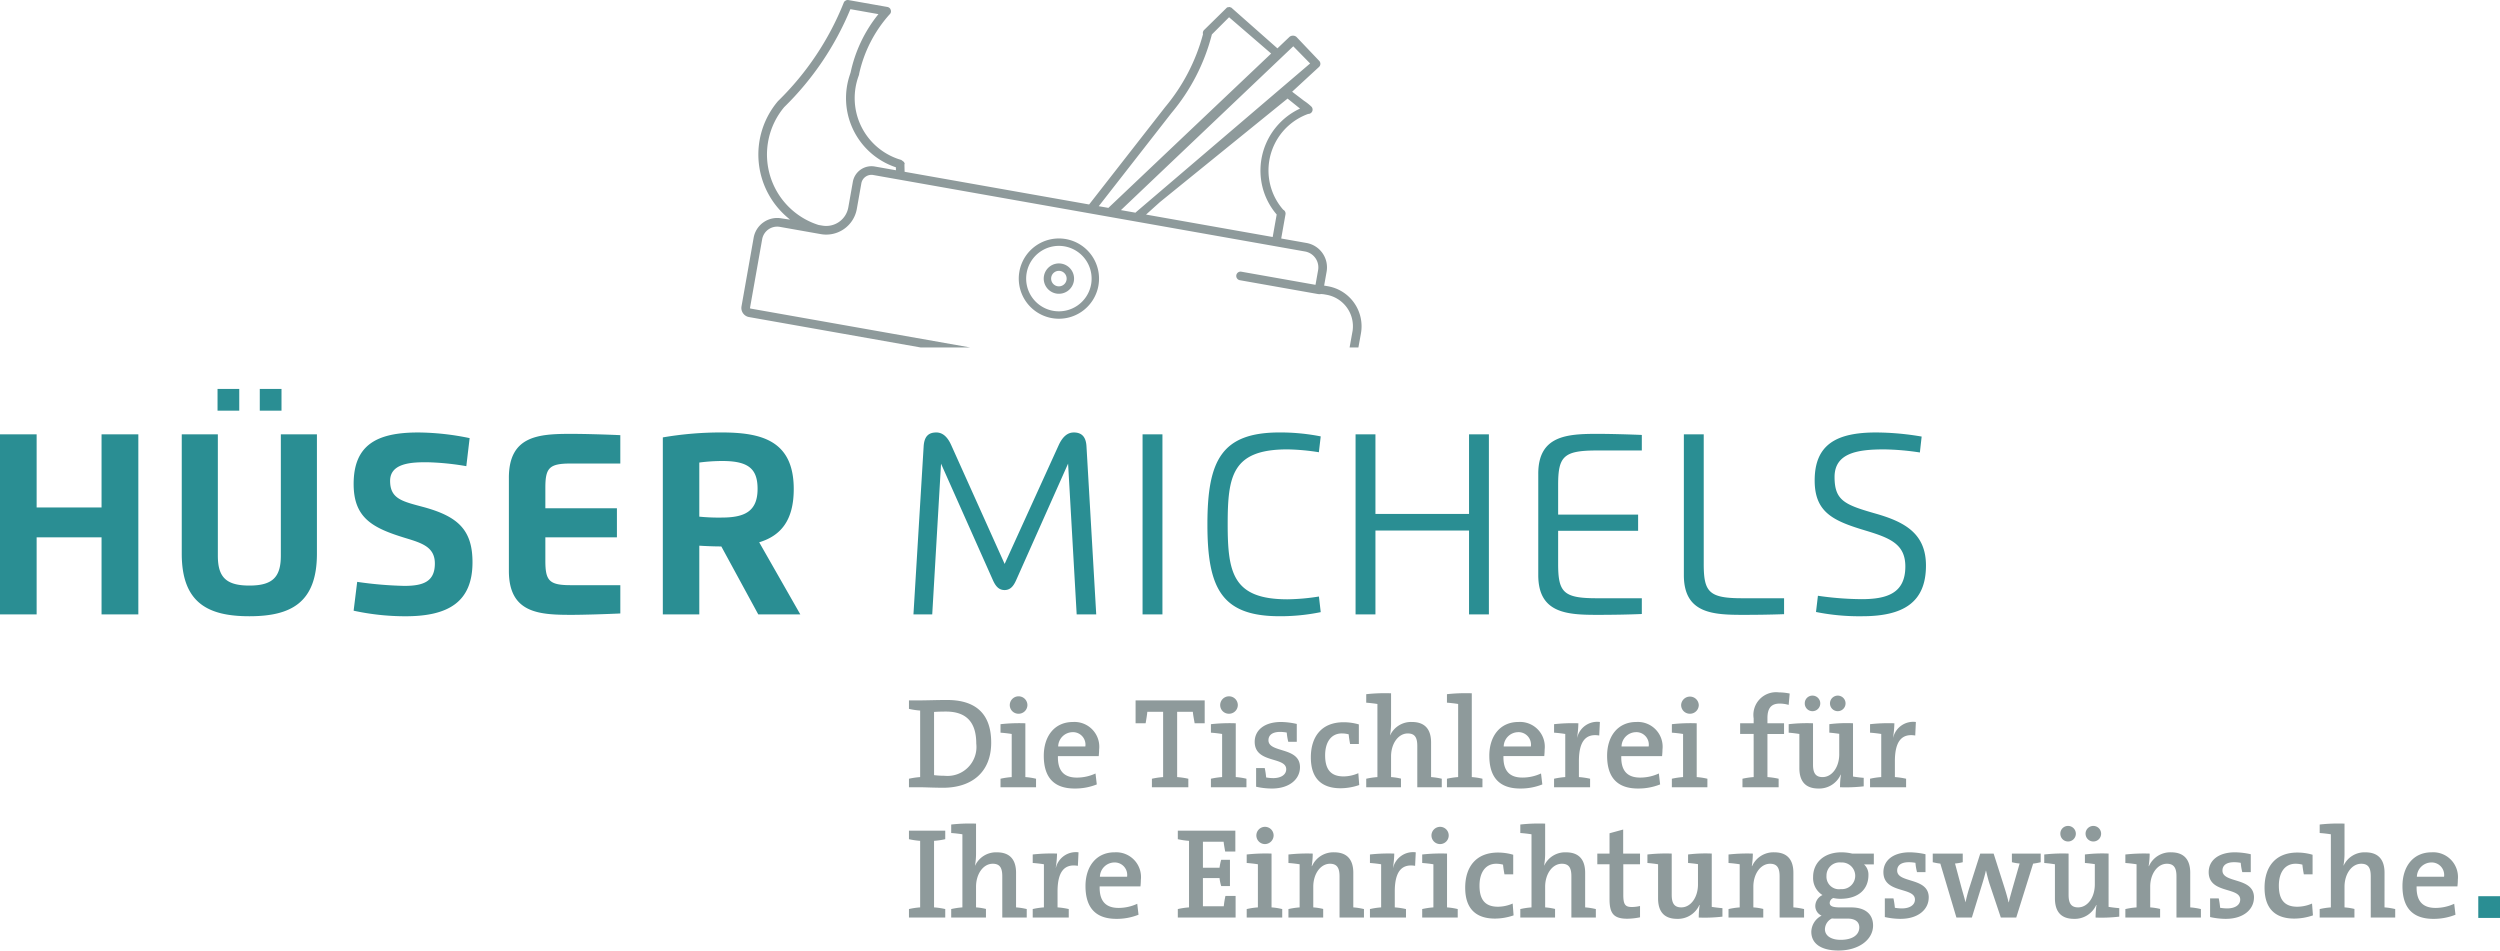 <svg id="Ebene_1" data-name="Ebene 1" xmlns="http://www.w3.org/2000/svg" viewBox="0 0 249.209 94.75"><defs><style>.cls-1{fill:#8e9a9b;}.cls-2{fill:#2a8e93;}</style></defs><title>HueserMichels_Logo_c4</title><path class="cls-1" d="M111.778,95.173c2.835,0,4.798-1.525,4.798-4.502,0-3.002-1.681-4.247-4.4-4.247-1.014,0-2.028.04-2.72.04h-1.078v.846a7.168,7.168,0,0,0,1.116.167v6.633a7.437,7.437,0,0,0-1.116.165v.848h1.116C109.931,95.123,110.893,95.173,111.778,95.173Zm-.898-7.557c.308-.025.757-.038,1.181-.038,2.116,0,3.027,1.143,3.027,3.194a2.887,2.887,0,0,1-3.168,3.207,8.87,8.87,0,0,1-1.039-.063Zm7.548-.679a.879.879,0,0,1,1.758,0,.873.873,0,0,1-.886.858A.862.862,0,0,1,118.428,86.938Zm2.618,8.186H117.505v-.848a7.423,7.423,0,0,1,1.116-.165V89.812c-.307-.052-.744-.104-1.116-.129v-.846a16.881,16.881,0,0,1,2.476-.09v5.363a6.536,6.536,0,0,1,1.066.165Zm3.849.127a5.829,5.829,0,0,0,2.207-.409l-.128-1.09a4.396,4.396,0,0,1-1.861.409c-1.27,0-1.924-.667-1.885-2.141h4.067c.025-.245.039-.462.039-.641a2.473,2.473,0,0,0-2.604-2.76c-1.86,0-2.912,1.437-2.912,3.362C121.817,94.225,122.908,95.25,124.896,95.25Zm-.218-5.618a1.243,1.243,0,0,1,1.284,1.423h-2.708A1.461,1.461,0,0,1,124.677,89.632Zm9.037,4.477V87.604H132.137c-.026.322-.09.694-.167,1.143h-1.001v-2.284h6.889v2.284H136.857c-.077-.449-.154-.821-.18-1.143h-1.565v6.506a7.422,7.422,0,0,1,1.115.165v.848h-3.63v-.848A7.424,7.424,0,0,1,133.714,94.11Zm7.24,0a6.519,6.519,0,0,1,1.066.165v.848h-3.541v-.848a7.425,7.425,0,0,1,1.116-.165V89.812c-.307-.052-.744-.104-1.116-.129v-.846a16.88,16.88,0,0,1,2.476-.09Zm-1.552-7.172a.879.879,0,0,1,1.758,0,.873.873,0,0,1-.886.858A.862.862,0,0,1,139.402,86.938Zm3.441,3.656c0-1.116.911-1.976,2.643-1.976a7.553,7.553,0,0,1,1.552.195v1.782h-.848a5.679,5.679,0,0,1-.153-.923,3.607,3.607,0,0,0-.656-.065c-.781,0-1.166.322-1.166.833,0,1.297,3.142.629,3.142,2.683,0,1.206-1.066,2.129-2.797,2.129a7.286,7.286,0,0,1-1.577-.18V93.211h.861a7.628,7.628,0,0,1,.14.936,4.191,4.191,0,0,0,.706.065c.769,0,1.295-.334,1.295-.886C145.985,92.043,142.843,92.775,142.843,90.594Zm5.597,1.552c0-2.027,1.038-3.502,3.27-3.502a5.376,5.376,0,0,1,1.515.217v1.951h-.873c-.063-.347-.115-.669-.14-.963a2.686,2.686,0,0,0-.681-.09c-1.051,0-1.667.846-1.667,2.181,0,1.245.437,2.104,1.834,2.104a3.714,3.714,0,0,0,1.475-.322l.09,1.18a5.752,5.752,0,0,1-1.859.322C149.696,95.225,148.44,94.417,148.44,92.146Zm10.611,2.977V91.018c0-.796-.205-1.258-.948-1.258-.948,0-1.667,1.013-1.667,2.296v2.053a5.877,5.877,0,0,1,.988.153v.861h-3.464v-.848a7.407,7.407,0,0,1,1.116-.165v-7.287c-.309-.052-.744-.102-1.116-.13v-.846a17.188,17.188,0,0,1,2.476-.09V88.644a6.991,6.991,0,0,1-.102,1.283l.013.013a2.293,2.293,0,0,1,2.167-1.323c1.45,0,1.911.911,1.911,2.041v3.451a6.737,6.737,0,0,1,1.066.165v.848Zm6.495,0H162.007v-.848a7.403,7.403,0,0,1,1.116-.165v-7.287c-.309-.052-.744-.102-1.116-.13v-.846a17.188,17.188,0,0,1,2.476-.09v8.353a6.483,6.483,0,0,1,1.063.165Zm5.839-1.373a4.39,4.39,0,0,1-1.859.409c-1.27,0-1.924-.667-1.886-2.141h4.067c.025-.245.038-.462.038-.641a2.472,2.472,0,0,0-2.603-2.76c-1.861,0-2.912,1.437-2.912,3.362,0,2.246,1.09,3.272,3.077,3.272a5.838,5.838,0,0,0,2.208-.409Zm-2.296-4.118a1.242,1.242,0,0,1,1.283,1.423h-2.708A1.463,1.463,0,0,1,169.089,89.632Zm7.187,5.491h-3.591v-.848a7.399,7.399,0,0,1,1.115-.165V89.812c-.307-.052-.744-.104-1.115-.129v-.846a16.44,16.44,0,0,1,2.423-.09,10.175,10.175,0,0,1-.127,1.41h.013a2.05,2.05,0,0,1,2.258-1.54l-.065,1.348c-1.398-.23-2.026.654-2.026,2.565v1.579a7.446,7.446,0,0,1,1.116.165Zm4.776.127a5.827,5.827,0,0,0,2.206-.409l-.127-1.09a4.401,4.401,0,0,1-1.862.409c-1.27,0-1.924-.667-1.884-2.141h4.066c.025-.245.04-.462.04-.641a2.473,2.473,0,0,0-2.605-2.76c-1.859,0-2.913,1.437-2.913,3.362C177.973,94.225,179.063,95.25,181.052,95.25Zm-.22-5.618a1.244,1.244,0,0,1,1.285,1.423H179.41A1.46,1.46,0,0,1,180.833,89.632Zm7.137,5.491h-3.541v-.848a7.445,7.445,0,0,1,1.116-.165V89.812c-.307-.052-.744-.104-1.116-.129v-.846a16.88,16.88,0,0,1,2.476-.09v5.363a6.514,6.514,0,0,1,1.066.165Zm-2.618-8.186a.88.88,0,0,1,1.759,0,.874.874,0,0,1-.886.858A.863.863,0,0,1,185.352,86.938Zm7.229,2.875H191.233V88.747h1.348v-.487a2.262,2.262,0,0,1,2.526-2.593,5.338,5.338,0,0,1,1.066.115l-.102,1.131a3.294,3.294,0,0,0-.898-.13c-.834,0-1.218.449-1.218,1.45v.514h1.655v1.065h-1.655v4.297a7.444,7.444,0,0,1,1.116.165v.848h-3.606v-.848a7.432,7.432,0,0,1,1.118-.165Zm5.096-3.054a.762.762,0,0,1,.769-.769.776.776,0,1,1,0,1.552A.766.766,0,0,1,197.676,86.758Zm2.513,0a.776.776,0,1,1,.783.783A.774.774,0,0,1,200.189,86.758Zm.923,5.068v-2.029c-.269-.038-.654-.09-.988-.115v-.846a13.916,13.916,0,0,1,2.361-.09v5.311c.309.052.719.102,1.066.128v.848a15.792,15.792,0,0,1-2.361.09,8.146,8.146,0,0,1,.09-1.245l-.025-.012a2.341,2.341,0,0,1-2.219,1.385c-1.45,0-1.899-.911-1.899-2.039V89.812c-.309-.052-.731-.104-1.065-.129v-.846a15.91,15.91,0,0,1,2.426-.09v4.105c0,.796.217,1.258.948,1.258C200.409,94.11,201.113,93.097,201.113,91.826Zm6.665,3.297h-3.594v-.848a7.443,7.443,0,0,1,1.116-.165V89.812c-.307-.052-.744-.104-1.116-.129v-.846a16.459,16.459,0,0,1,2.426-.09,10.165,10.165,0,0,1-.13,1.41h.013a2.053,2.053,0,0,1,2.258-1.54l-.062,1.348c-1.4-.23-2.029.654-2.029,2.565v1.579a7.437,7.437,0,0,1,1.118.165Zm-99.399,4.33h3.618v.848a7.466,7.466,0,0,1-1.117.165v6.633a7.18,7.18,0,0,1,1.117.167v.846h-3.618v-.846a7.177,7.177,0,0,1,1.116-.167v-6.633a7.462,7.462,0,0,1-1.116-.165Zm10.676,7.646a6.514,6.514,0,0,1,1.065.167v.846h-2.438v-4.105c0-.794-.205-1.258-.949-1.258-.949,0-1.667,1.015-1.667,2.298v2.052a5.788,5.788,0,0,1,.988.155v.859H112.589v-.846a7.169,7.169,0,0,1,1.116-.167V99.812c-.308-.05-.744-.102-1.116-.127v-.846a16.852,16.852,0,0,1,2.476-.09v2.885a6.889,6.889,0,0,1-.102,1.283l.013.013a2.296,2.296,0,0,1,2.167-1.32c1.45,0,1.912.911,1.912,2.039Zm6.227-5.49-.063,1.348c-1.399-.232-2.028.654-2.028,2.565v1.577a7.181,7.181,0,0,1,1.117.167v.846h-3.592v-.846a7.16,7.16,0,0,1,1.116-.167v-4.298c-.307-.052-.744-.102-1.116-.128v-.848a17.048,17.048,0,0,1,2.425-.09,10.222,10.222,0,0,1-.129,1.412h.013A2.05,2.05,0,0,1,125.281,101.609Zm3.608,0c-1.861,0-2.913,1.437-2.913,3.362,0,2.244,1.091,3.272,3.079,3.272a5.826,5.826,0,0,0,2.207-.412l-.128-1.091a4.397,4.397,0,0,1-1.86.412c-1.27,0-1.924-.669-1.886-2.143h4.067c.025-.242.039-.462.039-.641A2.472,2.472,0,0,0,128.889,101.609Zm-1.476,2.438a1.462,1.462,0,0,1,1.424-1.425,1.243,1.243,0,0,1,1.284,1.425Zm12.513,1.912h1.014v2.154h-5.761v-.846a7.183,7.183,0,0,1,1.117-.167v-6.633a7.468,7.468,0,0,1-1.117-.165v-.848h5.735v2.079h-1.013c-.065-.359-.128-.706-.154-.976h-2.065v2.593h1.655a4.84,4.84,0,0,1,.167-.796h.872v2.618h-.872a4.202,4.202,0,0,1-.167-.796H137.681v2.81h2.079A8.898,8.898,0,0,1,139.926,105.959Zm4.803-6.029a.874.874,0,0,1-.886.859.86.86,0,1,1,.886-.859Zm-.207,7.17a6.29,6.29,0,0,1,1.065.167v.846h-3.541v-.846a7.186,7.186,0,0,1,1.116-.167v-4.298c-.307-.052-.744-.102-1.116-.128v-.848a17.485,17.485,0,0,1,2.476-.09Zm8.15,0a6.475,6.475,0,0,1,1.063.167v.846H151.3v-4.105c0-.794-.219-1.258-.951-1.258-.948,0-1.667,1.015-1.667,2.286v2.064a5.817,5.817,0,0,1,.988.155v.859h-3.464v-.846a7.147,7.147,0,0,1,1.116-.167v-4.298c-.307-.052-.744-.102-1.116-.128v-.848a17.039,17.039,0,0,1,2.423-.09,8.343,8.343,0,0,1-.102,1.245l.025.013a2.325,2.325,0,0,1,2.208-1.385c1.448,0,1.912.911,1.912,2.039Zm6.226-5.49-.065,1.348c-1.398-.232-2.026.654-2.026,2.565v1.577a7.188,7.188,0,0,1,1.116.167v.846h-3.592v-.846a7.15,7.15,0,0,1,1.116-.167v-4.298c-.307-.052-.744-.102-1.116-.128v-.848a17.044,17.044,0,0,1,2.424-.09,10.214,10.214,0,0,1-.128,1.412H156.64A2.048,2.048,0,0,1,158.898,101.609Zm3.117,5.49a6.291,6.291,0,0,1,1.066.167v.846h-3.541v-.846a7.186,7.186,0,0,1,1.116-.167v-4.298c-.307-.052-.744-.102-1.116-.128v-.848a17.486,17.486,0,0,1,2.476-.09Zm-.679-8.031a.86.86,0,1,1-.873.861A.866.866,0,0,1,161.336,99.068Zm7.224,7.647.09,1.18a5.769,5.769,0,0,1-1.859.32c-1.707,0-2.965-.807-2.965-3.078,0-2.029,1.038-3.504,3.272-3.504a5.313,5.313,0,0,1,1.515.219v1.949h-.873c-.065-.347-.115-.666-.142-.963a2.765,2.765,0,0,0-.679-.09c-1.053,0-1.667.848-1.667,2.181,0,1.245.435,2.104,1.835,2.104A3.762,3.762,0,0,0,168.561,106.715Zm7.224.384a6.499,6.499,0,0,1,1.065.167v.846h-2.438v-4.105c0-.794-.205-1.258-.948-1.258-.949,0-1.667,1.015-1.667,2.298v2.052a5.812,5.812,0,0,1,.988.155v.859h-3.464v-.846a7.145,7.145,0,0,1,1.116-.167V99.812c-.309-.05-.744-.102-1.116-.127v-.846a16.842,16.842,0,0,1,2.476-.09v2.885a6.978,6.978,0,0,1-.102,1.283l.012.013a2.295,2.295,0,0,1,2.166-1.32c1.45,0,1.912.911,1.912,2.039Zm3.79-5.363h1.68v1.065h-1.667v3.054c0,.949.192,1.206.834,1.206a3.513,3.513,0,0,0,.833-.102v1.128a6.606,6.606,0,0,1-1.268.142c-1.36,0-1.772-.526-1.772-1.951v-3.476h-1.218V101.736h1.218V99.71l1.36-.372Zm8.829,5.313c.307.05.719.102,1.066.127v.846a15.444,15.444,0,0,1-2.361.09,8.158,8.158,0,0,1,.09-1.243l-.027-.015a2.341,2.341,0,0,1-2.219,1.387c-1.45,0-1.899-.911-1.899-2.041v-3.399c-.307-.052-.731-.102-1.063-.128v-.848a16.449,16.449,0,0,1,2.423-.09v4.105c0,.796.219,1.258.951,1.258.961,0,1.667-1.013,1.667-2.284v-2.027c-.269-.04-.654-.09-.988-.115v-.848a14.118,14.118,0,0,1,2.361-.09Zm8.137.05a6.537,6.537,0,0,1,1.066.167v.846h-2.438v-4.105c0-.794-.217-1.258-.948-1.258-.951,0-1.669,1.015-1.669,2.286v2.064a5.753,5.753,0,0,1,.988.155v.859h-3.464v-.846a7.182,7.182,0,0,1,1.115-.167v-4.298c-.307-.052-.744-.102-1.115-.128v-.848a17.055,17.055,0,0,1,2.425-.09,8.621,8.621,0,0,1-.102,1.245l.025.013A2.322,2.322,0,0,1,194.63,101.609c1.45,0,1.911.911,1.911,2.039Zm4.816-5.49c-1.861,0-2.848,1.116-2.848,2.451a1.993,1.993,0,0,0,.936,1.809,1.222,1.222,0,0,0-.719,1.103,1.049,1.049,0,0,0,.629.949,1.857,1.857,0,0,0-1.026,1.605c0,1.23,1.038,1.872,2.705,1.872,2.054,0,3.451-1.103,3.451-2.488,0-1.155-.796-1.809-2.181-1.809h-1.091c-.756,0-1.051-.128-1.051-.449a.557.557,0,0,1,.359-.487,3.191,3.191,0,0,0,.704.077c1.849,0,2.798-.988,2.798-2.361a1.37,1.37,0,0,0-.437-1.065h.976v-1.078H202.408A4.708,4.708,0,0,0,201.357,101.609Zm-.976,6.593a3.17,3.17,0,0,0,.359.013h1.193c.809,0,1.18.359,1.18.873,0,.744-.666,1.245-1.859,1.245-.923,0-1.567-.386-1.567-1.065A1.231,1.231,0,0,1,200.381,108.202Zm.886-2.925a1.246,1.246,0,0,1-1.425-1.32,1.307,1.307,0,0,1,1.45-1.335,1.331,1.331,0,1,1-.025,2.655Zm8.766.834c0,1.208-1.066,2.131-2.798,2.131a7.292,7.292,0,0,1-1.577-.18V106.201h.859a7.654,7.654,0,0,1,.142.938,4.231,4.231,0,0,0,.704.062c.771,0,1.297-.332,1.297-.884,0-1.283-3.144-.552-3.144-2.733,0-1.118.911-1.976,2.643-1.976a7.701,7.701,0,0,1,1.552.192v1.784h-.846a5.476,5.476,0,0,1-.155-.926,3.617,3.617,0,0,0-.654-.063c-.784,0-1.168.32-1.168.834C206.889,104.726,210.034,104.059,210.034,106.111Zm8.29-4.375h2.873v.861a6.666,6.666,0,0,1-.756.14l-1.682,5.375H217.22l-1.118-3.334c-.14-.424-.242-.861-.359-1.347h-.013c-.127.564-.282,1.065-.449,1.604l-.949,3.077h-1.54L211.191,102.737a6.794,6.794,0,0,1-.758-.14v-.861h2.99v.861a4.927,4.927,0,0,1-.769.128l.641,2.398c.14.514.295,1.015.397,1.45h.013a14.606,14.606,0,0,1,.437-1.615l1.026-3.221h1.335l1.026,3.221c.232.731.347,1.141.462,1.63h.025c.102-.464.219-.848.372-1.4l.706-2.463a4.885,4.885,0,0,1-.769-.128Zm9.639,5.313c.309.05.719.102,1.066.127v.846a15.435,15.435,0,0,1-2.361.09,8.165,8.165,0,0,1,.09-1.243l-.025-.015a2.344,2.344,0,0,1-2.219,1.387c-1.45,0-1.899-.911-1.899-2.041v-3.399c-.309-.052-.731-.102-1.065-.128v-.848a16.467,16.467,0,0,1,2.426-.09v4.105c0,.796.217,1.258.948,1.258.963,0,1.667-1.013,1.667-2.284v-2.027c-.27-.04-.654-.09-.988-.115v-.848a14.135,14.135,0,0,1,2.361-.09Zm-2.296-7.3a.776.776,0,1,1,.783.781A.776.776,0,0,1,225.667,99.749Zm-2.513,0a.763.763,0,0,1,.769-.771.776.776,0,1,1,0,1.552A.766.766,0,0,1,223.154,99.749Zm12.949,7.35a6.474,6.474,0,0,1,1.063.167v.846h-2.436v-4.105c0-.794-.219-1.258-.951-1.258-.949,0-1.667,1.015-1.667,2.286v2.064a5.822,5.822,0,0,1,.988.155v.859h-3.464v-.846a7.146,7.146,0,0,1,1.116-.167v-4.298c-.307-.052-.744-.102-1.116-.128v-.848a17.044,17.044,0,0,1,2.424-.09,8.336,8.336,0,0,1-.102,1.245l.025.013a2.325,2.325,0,0,1,2.208-1.385c1.448,0,1.911.911,1.911,2.039Zm6.353-.988c0,1.208-1.065,2.131-2.797,2.131a7.294,7.294,0,0,1-1.577-.18V106.201h.861a7.667,7.667,0,0,1,.14.938,4.235,4.235,0,0,0,.706.062c.769,0,1.295-.332,1.295-.884,0-1.283-3.142-.552-3.142-2.733,0-1.118.911-1.976,2.643-1.976a7.697,7.697,0,0,1,1.552.192v1.784H241.288a5.729,5.729,0,0,1-.153-.926,3.623,3.623,0,0,0-.656-.063c-.781,0-1.166.32-1.166.834C239.314,104.726,242.456,104.059,242.456,106.111Zm5.789.604.09,1.18a5.77,5.77,0,0,1-1.86.32c-1.707,0-2.964-.807-2.964-3.078,0-2.029,1.038-3.504,3.272-3.504a5.313,5.313,0,0,1,1.515.219v1.949h-.873c-.065-.347-.115-.666-.142-.963a2.767,2.767,0,0,0-.679-.09c-1.053,0-1.667.848-1.667,2.181,0,1.245.435,2.104,1.834,2.104A3.762,3.762,0,0,0,248.245,106.715Zm7.224.384a6.502,6.502,0,0,1,1.066.167v.846h-2.438v-4.105c0-.794-.205-1.258-.948-1.258-.949,0-1.667,1.015-1.667,2.298v2.052a5.815,5.815,0,0,1,.988.155v.859h-3.464v-.846a7.144,7.144,0,0,1,1.115-.167V99.812c-.309-.05-.744-.102-1.115-.127v-.846a16.84,16.84,0,0,1,2.476-.09v2.885a6.957,6.957,0,0,1-.102,1.283l.013.013a2.295,2.295,0,0,1,2.167-1.32c1.45,0,1.911.911,1.911,2.039Zm7.306-2.733a2.472,2.472,0,0,0-2.605-2.758c-1.859,0-2.912,1.437-2.912,3.362,0,2.244,1.09,3.272,3.079,3.272a5.825,5.825,0,0,0,2.206-.412l-.128-1.091a4.401,4.401,0,0,1-1.861.412c-1.27,0-1.924-.669-1.885-2.143h4.066C262.761,104.766,262.776,104.546,262.776,104.367Zm-4.08-.32a1.46,1.46,0,0,1,1.423-1.425,1.244,1.244,0,0,1,1.285,1.425Z" transform="translate(-17.77 -16.647)"/><path class="cls-2" d="M266.979,108.149h-2.165v-2.165h2.165Z" transform="translate(-17.77 -16.647)"/><path class="cls-2" d="M27.893,59.941h3.667V77.892H27.893V70.211H21.422v7.681H17.77V59.941h3.652V67.23h6.471ZM45.765,72.044c0,2.134-.824,2.974-3.136,2.974-2.326,0-3.143-.84-3.143-2.974V59.941H35.888v11.903c0,4.938,2.657,6.232,6.741,6.232,4.075,0,6.733-1.294,6.733-6.232v-11.903H45.765Zm14.19-4.86c-2.065-.555-3.298-.801-3.298-2.604,0-1.794,2.196-1.856,3.645-1.856a26.123,26.123,0,0,1,3.952.393l.331-2.796a25.746,25.746,0,0,0-5.138-.563c-4.129,0-6.425,1.248-6.425,5.138,0,3.39,1.896,4.384,5.115,5.37,1.664.508,2.981.886,2.981,2.557,0,1.803-1.156,2.227-3.043,2.227a37.758,37.758,0,0,1-4.7-.401l-.354,2.874a24.243,24.243,0,0,0,5.185.555c4.253,0,6.664-1.425,6.664-5.385C64.87,69.441,63.391,68.115,59.955,67.183Zm8.542-2.912v9.283c0,4.207,2.99,4.383,6.233,4.383,1.201,0,3.613-.076,4.876-.139V74.979H74.652c-2.15,0-2.519-.454-2.519-2.442V70.211h7.134V67.314H72.133V65.28c0-1.979.37-2.427,2.519-2.427h4.953V60.026c-1.24-.062-3.574-.13-4.876-.13C71.486,59.895,68.497,60.065,68.497,64.271Zm24.953,6.433L97.548,77.892H93.357L89.675,71.119c-.731,0-1.564-.037-2.196-.076v6.848H83.843V60.249a34.167,34.167,0,0,1,5.84-.493c3.967,0,7.21.786,7.21,5.64C96.893,68.57,95.561,70.064,93.45,70.704Zm-.162-5.323c0-1.988-.893-2.781-3.513-2.781a17.919,17.919,0,0,0-2.296.154v5.393a19.366,19.366,0,0,0,2.219.092C91.955,68.239,93.288,67.661,93.288,65.38Zm31.508-5.624c-.594,0-1.102.408-1.495,1.271l-5.385,11.833L112.585,61.005c-.393-.87-.893-1.248-1.479-1.248-.801,0-1.201.416-1.263,1.379L108.826,77.892h1.872l.878-15.022L116.746,74.479c.285.639.616.986,1.163.986.547,0,.871-.347,1.155-.986l5.177-11.618.856,15.031h1.949l-.971-16.748C126.021,60.18,125.597,59.756,124.796,59.756Zm6.869,18.135h1.981V59.941h-1.981ZM146.104,61.443a21.866,21.866,0,0,1,3.136.285l.184-1.58a20.835,20.835,0,0,0-4.091-.393c-5.793,0-7.204,2.782-7.204,9.16,0,6.371,1.404,9.16,7.204,9.16a19.947,19.947,0,0,0,4.091-.408l-.178-1.557a21.27,21.27,0,0,1-3.142.278c-5.424,0-5.954-2.627-5.954-7.473C140.15,64.086,140.595,61.443,146.104,61.443ZM164.209,67.877h-9.33v-7.936h-1.981V77.892h1.981V69.533H164.209v8.359h1.979V59.941H164.209Zm6.901-4.007V73.978c0,3.806,2.867,3.96,5.902,3.96,1.371,0,2.996-.023,4.421-.085V76.282h-4.498c-3.305,0-3.844-.579-3.844-3.414V69.556h7.972V67.946h-7.972V64.988c0-2.843.539-3.435,3.844-3.435h4.498V60.003c-1.471-.062-3.274-.108-4.421-.108C173.976,59.895,171.11,60.065,171.11,63.87Zm16.494,8.998V59.941h-1.981V73.978c0,3.806,2.858,3.96,5.902,3.96,1.256,0,2.649-.016,4.088-.069V76.282h-4.159C188.143,76.282,187.604,75.689,187.604,72.868Zm17.163-5.015c-3.098-.886-4.122-1.294-4.122-3.659,0-2.404,2.319-2.75,4.93-2.75a25.241,25.241,0,0,1,3.575.308l.177-1.587a27.435,27.435,0,0,0-4.538-.408c-3.93,0-6.126,1.179-6.126,4.784,0,3.205,1.88,4.037,5.062,4.992,2.451.74,3.976,1.348,3.976,3.582,0,2.674-1.826,3.259-4.391,3.259a31.538,31.538,0,0,1-4.323-.339l-.192,1.617a21.791,21.791,0,0,0,4.592.424c4.091,0,6.37-1.356,6.37-5.054C209.758,69.857,207.679,68.686,204.767,67.853ZM45.831,55.417h-2.165v2.165h2.165Zm-4.211,0h-2.165v2.165h2.165Z" transform="translate(-17.77 -16.647)"/><path class="cls-1" d="M123.588,42.93a1.512,1.512,0,1,0,1.226,1.753A1.514,1.514,0,0,0,123.588,42.93Zm-.399,2.25a.773.773,0,1,1,.896-.626A.773.773,0,0,1,123.19,45.18Zm.833-4.701a4.001,4.001,0,1,0,3.243,4.638A4.006,4.006,0,0,0,124.023,40.479Zm2.514,4.509a3.262,3.262,0,1,1-2.643-3.781A3.266,3.266,0,0,1,126.537,44.988Zm23.61.194-.098-.018c-.088-.016-.183-.031-.283-.044l.247-1.391a2.47,2.47,0,0,0-1.999-2.86l-2.527-.448.427-2.409a.431.431,0,0,0-.227-.458,5.915,5.915,0,0,1-1.172-2.056,5.991,5.991,0,0,1,3.661-7.495.431.431,0,0,0,.332-.715,5.211,5.211,0,0,0-.753-.598c-.374-.292-.805-.609-1.178-.901L149.25,23.323a.426.426,0,0,0,.034-.598L147,20.323a.546.546,0,0,0-.688,0l-1.204,1.145-4.514-3.99-.05-.054-.2-.08-.251.04L137.796,19.64a.432.432,0,0,0-.106.415,18.909,18.909,0,0,1-3.781,7.276l-7.571,9.699-18.394-3.258-.018-.704.025-.15-.054-.078c-.003-.009-.025-.053-.025-.053l-.257-.196c-.166-.047-.331-.101-.491-.162a6.412,6.412,0,0,1-3.748-8.253l.035-.116-.003-.028a13.047,13.047,0,0,1,3.031-5.941.434.434,0,0,0,.143-.25l.004-.116c-.002-.018-.062-.184-.062-.184a.455.455,0,0,0-.311-.203l-3.858-.683a.39.39,0,0,0-.323.075l-.118.093-.041.102A28.43,28.43,0,0,1,95.375,26.675l-.058.057a8.228,8.228,0,0,0,.957,11.596l.193.165.055.047-.864-.128a2.385,2.385,0,0,0-2.761,1.93L91.686,47.184a.922.922,0,0,0,.746,1.068L109.536,51.282h4.935L92.582,47.404a.061.061,0,0,1-.048-.07l1.212-6.841a1.522,1.522,0,0,1,1.763-1.231l4.084.724a3.098,3.098,0,0,0,3.587-2.508l.452-2.554a1.027,1.027,0,0,1,1.189-.831L147.862,41.717a1.608,1.608,0,0,1,1.301,1.862l-.259,1.461-7.412-1.313a.431.431,0,0,0-.15.848l7.836,1.388.209.013.03-.022a3.189,3.189,0,0,1,.465.055l.123.022a3.189,3.189,0,0,1,2.599,3.577l-.301,1.673h.878l.254-1.407A4.053,4.053,0,0,0,150.146,45.182ZM104.97,33.245a1.888,1.888,0,0,0-2.186,1.528l-.453,2.554a2.236,2.236,0,0,1-2.589,1.809l-.373-.063A7.365,7.365,0,0,1,95.94,27.328a29.292,29.292,0,0,0,6.6-9.767l2.796.495a13.804,13.804,0,0,0-2.777,5.83l-.028.05.003.031a7.267,7.267,0,0,0,4.285,9.266q.126.048.256.09l.006.295Zm22.327,3.955,7.241-9.28a19.755,19.755,0,0,0,4.037-7.841l1.712-1.713,4.196,3.618L128.257,37.37Zm3.667.65-1.456-.258,17.179-16.331,1.68,1.713L130.999,37.804A.396.396,0,0,0,130.965,37.849Zm13.672,2.422-12.624-2.236,1.384-1.245,12.724-10.319,1.241.999a6.812,6.812,0,0,0-3.611,8.28,6.715,6.715,0,0,0,1.284,2.279Z" transform="translate(-17.77 -16.647)"/></svg>